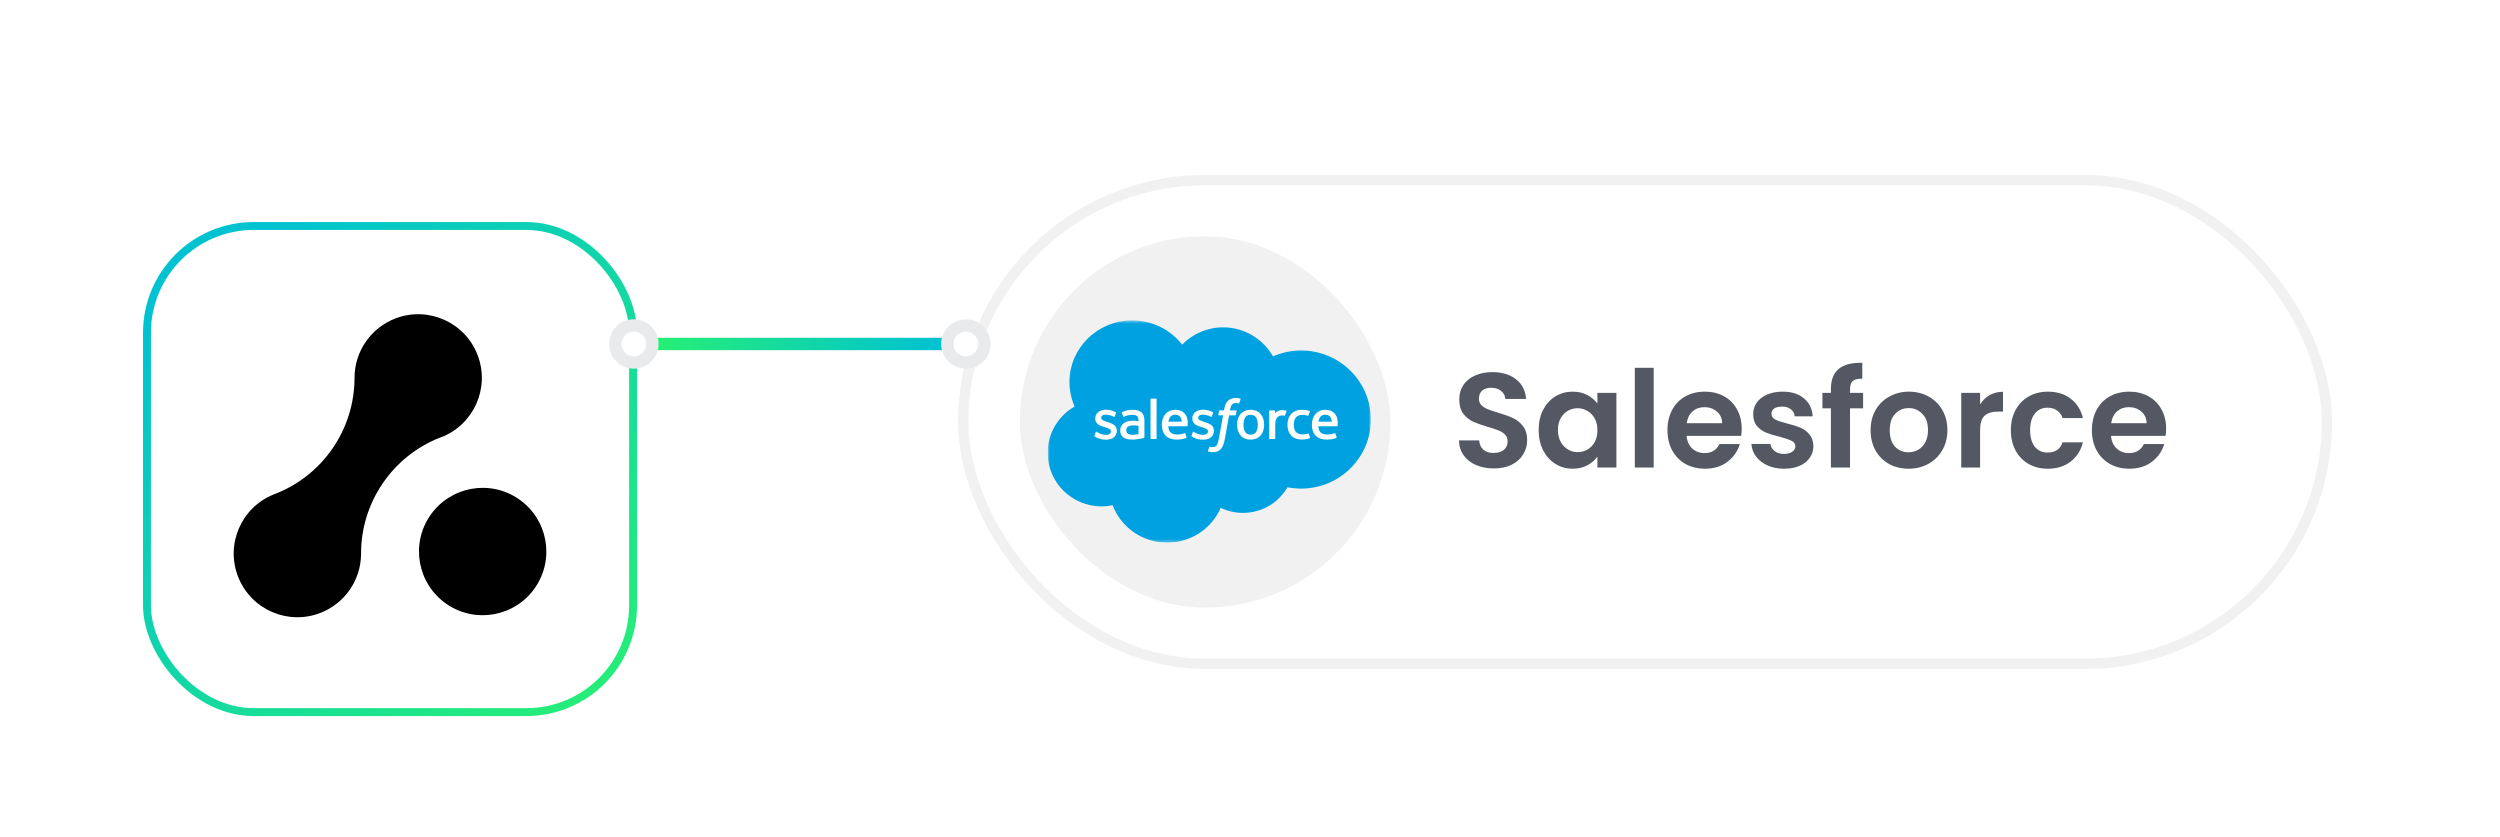 <?xml version="1.0" encoding="UTF-8"?> <svg xmlns="http://www.w3.org/2000/svg" width="768" height="257" viewBox="0 0 768 257" fill="none"><g filter="url(#filter0_dddd_5467_16603)"><rect x="43.938" y="29.79" width="151.754" height="151.754" rx="33.993" fill="white"></rect><rect x="45.153" y="31.004" width="149.326" height="149.326" rx="32.779" stroke="url(#paint0_linear_5467_16603)" stroke-width="2.428"></rect><path d="M159.364 114.89C150.46 108.768 138.283 111.018 132.161 119.921C126.038 128.824 128.288 141.001 137.192 147.124C146.095 153.246 158.272 150.996 164.394 142.093C164.394 142.085 164.402 142.085 164.402 142.078C170.509 133.182 168.259 121.012 159.364 114.89Z" fill="black"></path><path d="M135.349 95.963C145.455 92.165 150.569 80.885 146.771 70.778C142.974 60.672 131.693 55.558 121.587 59.356C113.917 62.241 108.856 69.597 108.908 77.783C108.849 93.668 98.981 107.863 84.113 113.455C74.081 117.454 69.184 128.832 73.191 138.871C77.198 148.91 88.568 153.799 98.607 149.793C105.971 146.855 110.83 139.768 110.919 131.844C110.822 115.967 120.548 101.674 135.356 95.925L135.349 95.963Z" fill="black"></path></g><path d="M195.692 105.666H294.332" stroke="#E9EAEB" stroke-width="3.794"></path><path d="M195.692 105.666H294.332" stroke="url(#paint1_linear_5467_16603)" stroke-width="3.794"></path><g filter="url(#filter1_d_5467_16603)"><rect x="294.332" y="29.79" width="422.078" height="151.754" rx="75.877" fill="white"></rect><rect x="295.913" y="31.37" width="418.917" height="148.592" rx="74.296" stroke="#2E3238" stroke-opacity="0.07" stroke-width="3.162"></rect><rect x="313.301" y="48.628" width="113.82" height="114.076" rx="56.91" fill="#F1F1F1"></rect><g clip-path="url(#clip0_5467_16603)"><mask id="mask0_5467_16603" style="mask-type:luminance" maskUnits="userSpaceOnUse" x="321" y="74" width="101" height="69"><path d="M321.859 74.475H421.125V142.72H321.859V74.475Z" fill="white"></path></mask><g mask="url(#mask0_5467_16603)"><path fill-rule="evenodd" clip-rule="evenodd" d="M363.154 81.92C366.356 78.644 370.815 76.61 375.745 76.61C382.299 76.61 388.017 80.2 391.062 85.53C393.786 84.335 396.736 83.719 399.72 83.722C411.541 83.722 421.124 93.218 421.124 104.933C421.124 116.647 411.541 126.144 399.72 126.144C398.276 126.144 396.867 126.001 395.503 125.731C392.822 130.429 387.711 133.603 381.846 133.603C379.474 133.606 377.133 133.077 375.001 132.055C372.283 138.337 365.948 142.741 358.568 142.741C350.88 142.741 344.328 137.964 341.815 131.263C340.695 131.495 339.553 131.612 338.409 131.611C329.256 131.611 321.837 124.247 321.837 115.163C321.837 109.075 325.17 103.759 330.124 100.916C329.074 98.542 328.534 95.981 328.537 93.393C328.537 82.945 337.171 74.475 347.821 74.475C354.074 74.475 359.631 77.395 363.154 81.92Z" fill="#00A1E0"></path></g><path fill-rule="evenodd" clip-rule="evenodd" d="M336.218 109.876C336.156 110.036 336.241 110.069 336.261 110.097C336.447 110.23 336.636 110.326 336.828 110.434C337.84 110.96 338.797 111.115 339.796 111.115C341.833 111.115 343.098 110.051 343.098 108.338V108.305C343.098 106.721 341.67 106.145 340.332 105.73L340.157 105.674C339.147 105.352 338.276 105.074 338.276 104.421V104.387C338.276 103.828 338.786 103.417 339.575 103.417C340.452 103.417 341.492 103.703 342.162 104.067C342.162 104.067 342.36 104.192 342.432 104.005C342.471 103.904 342.81 103.007 342.846 102.91C342.884 102.805 342.817 102.726 342.747 102.685C341.981 102.227 340.924 101.915 339.829 101.915L339.626 101.916C337.761 101.916 336.46 103.023 336.46 104.607V104.642C336.46 106.311 337.896 106.854 339.241 107.232L339.457 107.298C340.436 107.593 341.282 107.848 341.282 108.525V108.559C341.282 109.179 340.732 109.639 339.847 109.639C339.504 109.639 338.408 109.633 337.224 108.898C337.08 108.816 336.999 108.756 336.888 108.69C336.83 108.655 336.684 108.593 336.62 108.781L336.218 109.876ZM366.034 109.876C365.972 110.036 366.056 110.069 366.077 110.097C366.263 110.23 366.453 110.326 366.643 110.434C367.656 110.96 368.613 111.115 369.612 111.115C371.649 111.115 372.914 110.051 372.914 108.338V108.305C372.914 106.721 371.487 106.145 370.148 105.73L369.973 105.674C368.964 105.352 368.092 105.074 368.092 104.421V104.387C368.092 103.828 368.602 103.417 369.391 103.417C370.268 103.417 371.307 103.703 371.978 104.067C371.978 104.067 372.176 104.192 372.248 104.005C372.287 103.904 372.626 103.007 372.662 102.91C372.701 102.805 372.632 102.726 372.563 102.685C371.797 102.227 370.74 101.915 369.645 101.915L369.441 101.916C367.578 101.916 366.276 103.023 366.276 104.607V104.642C366.276 106.311 367.711 106.854 369.057 107.232L369.272 107.298C370.252 107.593 371.098 107.848 371.098 108.525V108.559C371.098 109.179 370.548 109.639 369.664 109.639C369.32 109.639 368.224 109.633 367.04 108.898C366.896 108.816 366.813 108.759 366.704 108.69C366.667 108.667 366.495 108.601 366.436 108.781L366.034 109.876ZM386.389 106.52C386.389 107.488 386.205 108.252 385.844 108.791C385.485 109.324 384.943 109.584 384.187 109.584C383.432 109.584 382.893 109.325 382.54 108.791C382.183 108.252 382.002 107.488 382.002 106.52C382.002 105.554 382.183 104.792 382.54 104.259C382.893 103.73 383.432 103.474 384.187 103.474C384.943 103.474 385.485 103.731 385.844 104.259C386.205 104.792 386.389 105.554 386.389 106.52ZM388.089 104.726C387.922 104.171 387.662 103.683 387.316 103.275C386.969 102.867 386.53 102.538 386.01 102.3C385.49 102.062 384.877 101.941 384.187 101.941C383.497 101.941 382.884 102.062 382.364 102.3C381.845 102.538 381.406 102.867 381.059 103.276C380.713 103.684 380.452 104.172 380.285 104.726C380.119 105.277 380.035 105.881 380.035 106.52C380.035 107.16 380.119 107.765 380.285 108.315C380.452 108.869 380.712 109.357 381.059 109.766C381.406 110.175 381.846 110.501 382.365 110.733C382.885 110.965 383.498 111.083 384.187 111.083C384.877 111.083 385.489 110.965 386.009 110.733C386.528 110.501 386.968 110.175 387.316 109.766C387.662 109.358 387.922 108.869 388.089 108.315C388.255 107.763 388.339 107.16 388.339 106.52C388.339 105.881 388.255 105.277 388.089 104.726ZM402.049 109.325C401.994 109.163 401.832 109.224 401.832 109.224C401.585 109.317 401.323 109.403 401.042 109.446C400.759 109.49 400.445 109.512 400.11 109.512C399.288 109.512 398.633 109.271 398.166 108.796C397.696 108.32 397.433 107.552 397.436 106.513C397.438 105.568 397.671 104.857 398.088 104.314C398.502 103.775 399.134 103.498 399.974 103.498C400.676 103.498 401.211 103.578 401.771 103.751C401.771 103.751 401.905 103.808 401.968 103.636C402.118 103.23 402.228 102.941 402.387 102.495C402.432 102.367 402.321 102.314 402.281 102.298C402.06 102.214 401.54 102.075 401.147 102.017C400.779 101.961 400.35 101.933 399.871 101.933C399.157 101.933 398.521 102.053 397.976 102.291C397.433 102.528 396.972 102.857 396.607 103.265C396.242 103.674 395.964 104.162 395.78 104.716C395.596 105.267 395.503 105.872 395.503 106.514C395.503 107.899 395.883 109.018 396.634 109.838C397.387 110.66 398.516 111.078 399.99 111.078C400.861 111.078 401.755 110.905 402.398 110.656C402.398 110.656 402.521 110.598 402.467 110.458L402.049 109.325ZM405.024 105.593C405.105 105.055 405.255 104.608 405.489 104.259C405.842 103.73 406.379 103.439 407.134 103.439C407.89 103.439 408.388 103.731 408.747 104.259C408.984 104.609 409.088 105.074 409.128 105.593L405.024 105.593ZM410.747 104.411C410.603 103.876 410.246 103.335 410.011 103.088C409.641 102.696 409.278 102.421 408.918 102.27C408.397 102.052 407.837 101.94 407.271 101.941C406.552 101.941 405.9 102.06 405.37 102.304C404.84 102.548 404.395 102.882 404.046 103.297C403.696 103.712 403.433 104.205 403.266 104.765C403.098 105.322 403.014 105.928 403.014 106.569C403.014 107.221 403.101 107.828 403.274 108.374C403.449 108.925 403.73 109.408 404.108 109.811C404.487 110.215 404.974 110.531 405.556 110.752C406.134 110.973 406.838 111.087 407.644 111.084C409.307 111.079 410.182 110.715 410.543 110.519C410.607 110.484 410.667 110.423 410.592 110.249L410.215 109.214C410.158 109.059 409.999 109.115 409.999 109.115C409.586 109.266 409.002 109.536 407.636 109.533C406.744 109.532 406.083 109.273 405.667 108.868C405.242 108.454 405.034 107.847 404.998 106.988L410.752 106.992C410.752 106.992 410.904 106.991 410.919 106.845C410.926 106.785 411.117 105.684 410.747 104.411ZM358.935 105.593C359.016 105.055 359.166 104.608 359.4 104.259C359.753 103.73 360.289 103.439 361.045 103.439C361.801 103.439 362.299 103.731 362.658 104.259C362.895 104.609 362.999 105.074 363.039 105.593L358.935 105.593ZM364.658 104.411C364.514 103.876 364.156 103.335 363.922 103.088C363.552 102.696 363.19 102.421 362.829 102.27C362.308 102.052 361.748 101.94 361.181 101.941C360.463 101.941 359.81 102.06 359.281 102.304C358.751 102.548 358.306 102.882 357.956 103.297C357.607 103.712 357.344 104.205 357.176 104.765C357.009 105.322 356.924 105.928 356.924 106.569C356.924 107.221 357.012 107.828 357.186 108.374C357.36 108.925 357.641 109.408 358.019 109.811C358.398 110.215 358.884 110.531 359.466 110.752C360.045 110.973 360.748 111.087 361.555 111.084C363.218 111.079 364.093 110.715 364.454 110.519C364.517 110.484 364.578 110.423 364.502 110.249L364.126 109.214C364.068 109.059 363.909 109.115 363.909 109.115C363.497 109.266 362.913 109.536 361.547 109.533C360.655 109.532 359.993 109.273 359.578 108.868C359.153 108.454 358.944 107.847 358.909 106.988L364.663 106.992C364.663 106.992 364.815 106.991 364.83 106.845C364.836 106.785 365.028 105.684 364.658 104.411ZM346.496 109.294C346.27 109.117 346.239 109.074 346.164 108.959C346.05 108.786 345.991 108.539 345.991 108.224C345.991 107.727 346.159 107.37 346.505 107.13C346.501 107.13 347.001 106.706 348.174 106.721C348.697 106.73 349.219 106.774 349.736 106.852V109.421H349.737C349.737 109.421 349.006 109.576 348.182 109.624C347.012 109.694 346.492 109.293 346.496 109.294ZM348.786 105.322C348.552 105.305 348.25 105.297 347.887 105.297C347.394 105.297 346.917 105.357 346.47 105.475C346.02 105.594 345.616 105.778 345.269 106.022C344.921 106.266 344.635 106.585 344.433 106.955C344.23 107.328 344.126 107.766 344.126 108.257C344.126 108.759 344.214 109.193 344.389 109.548C344.561 109.899 344.819 110.204 345.14 110.433C345.46 110.662 345.854 110.829 346.312 110.932C346.764 111.033 347.276 111.084 347.836 111.084C348.427 111.084 349.015 111.036 349.584 110.941C350.069 110.859 350.552 110.767 351.034 110.665C351.225 110.621 351.437 110.564 351.437 110.564C351.579 110.529 351.568 110.379 351.568 110.379L351.565 105.21C351.565 104.076 351.257 103.236 350.651 102.714C350.047 102.195 349.158 101.933 348.007 101.933C347.576 101.933 346.882 101.99 346.465 102.072C346.465 102.072 345.209 102.311 344.691 102.71C344.691 102.71 344.578 102.778 344.64 102.934L345.047 104.009C345.098 104.149 345.236 104.101 345.236 104.101C345.236 104.101 345.279 104.084 345.331 104.055C346.437 103.463 347.838 103.481 347.838 103.481C348.459 103.481 348.938 103.604 349.26 103.846C349.574 104.083 349.734 104.44 349.734 105.193V105.432C349.24 105.362 348.786 105.322 348.786 105.322ZM395.202 102.409C395.21 102.39 395.215 102.37 395.215 102.35C395.215 102.329 395.211 102.309 395.203 102.29C395.195 102.271 395.183 102.253 395.168 102.239C395.153 102.225 395.135 102.213 395.115 102.206C395.017 102.169 394.528 102.068 394.151 102.045C393.428 102 393.027 102.12 392.667 102.279C392.31 102.437 391.915 102.693 391.695 102.984L391.694 102.295C391.694 102.2 391.626 102.124 391.529 102.124H390.053C389.958 102.124 389.889 102.2 389.889 102.295V110.727C389.889 110.773 389.907 110.817 389.94 110.849C389.973 110.881 390.017 110.899 390.063 110.899H391.575C391.622 110.899 391.666 110.881 391.699 110.849C391.731 110.817 391.75 110.773 391.75 110.727V106.515C391.75 105.949 391.813 105.385 391.94 105.031C392.065 104.68 392.234 104.401 392.444 104.2C392.643 104.006 392.887 103.862 393.155 103.78C393.406 103.709 393.666 103.673 393.927 103.673C394.228 103.673 394.559 103.749 394.559 103.749C394.67 103.761 394.732 103.694 394.769 103.596C394.868 103.338 395.148 102.563 395.202 102.409Z" fill="#FFFFFE"></path><path fill-rule="evenodd" clip-rule="evenodd" d="M381.01 98.501C380.823 98.446 380.633 98.402 380.441 98.369C380.183 98.327 379.921 98.307 379.659 98.309C378.618 98.309 377.798 98.598 377.222 99.169C376.65 99.735 376.261 100.598 376.065 101.732L375.995 102.116H374.689C374.689 102.116 374.529 102.109 374.496 102.28L374.281 103.455C374.266 103.568 374.315 103.638 374.469 103.637H375.74L374.45 110.712C374.349 111.282 374.233 111.751 374.105 112.106C373.979 112.457 373.856 112.719 373.704 112.91C373.557 113.094 373.418 113.23 373.177 113.309C372.979 113.375 372.75 113.405 372.5 113.405C372.361 113.405 372.175 113.382 372.039 113.355C371.902 113.329 371.831 113.299 371.728 113.256C371.728 113.256 371.579 113.201 371.52 113.347C371.472 113.467 371.133 114.383 371.093 114.496C371.053 114.608 371.11 114.696 371.182 114.722C371.351 114.781 371.477 114.819 371.708 114.873C372.028 114.947 372.298 114.951 372.551 114.951C373.08 114.951 373.563 114.878 373.963 114.736C374.366 114.593 374.717 114.344 375.027 114.007C375.362 113.643 375.573 113.263 375.775 112.743C375.974 112.228 376.144 111.589 376.28 110.844L377.577 103.637H379.472C379.472 103.637 379.632 103.643 379.665 103.473L379.88 102.298C379.895 102.185 379.846 102.115 379.692 102.116H377.852C377.861 102.075 377.945 101.439 378.156 100.841C378.246 100.585 378.416 100.379 378.56 100.237C378.694 100.103 378.859 100.002 379.041 99.943C379.241 99.882 379.45 99.853 379.659 99.855C379.832 99.855 380.002 99.876 380.132 99.902C380.31 99.94 380.38 99.959 380.426 99.973C380.614 100.029 380.639 99.975 380.676 99.885L381.116 98.699C381.161 98.571 381.051 98.517 381.01 98.501ZM355.3 110.728C355.3 110.822 355.232 110.899 355.136 110.899H353.61C353.513 110.899 353.444 110.822 353.444 110.728V98.662C353.444 98.568 353.513 98.492 353.61 98.492H355.136C355.232 98.492 355.3 98.568 355.3 98.662V110.728Z" fill="#FFFFFE"></path></g><path d="M458.92 119.956C456.906 119.956 455.085 119.611 453.457 118.921C451.857 118.232 450.588 117.238 449.65 115.942C448.712 114.645 448.229 113.113 448.201 111.347H454.409C454.492 112.534 454.906 113.472 455.651 114.162C456.423 114.852 457.472 115.197 458.796 115.197C460.148 115.197 461.211 114.879 461.983 114.245C462.756 113.582 463.142 112.727 463.142 111.679C463.142 110.823 462.88 110.12 462.356 109.568C461.831 109.016 461.169 108.588 460.369 108.285C459.596 107.954 458.52 107.595 457.141 107.209C455.265 106.657 453.733 106.119 452.547 105.595C451.388 105.043 450.381 104.229 449.525 103.153C448.698 102.049 448.284 100.587 448.284 98.766C448.284 97.055 448.712 95.565 449.567 94.296C450.422 93.027 451.622 92.061 453.168 91.399C454.713 90.709 456.479 90.364 458.465 90.364C461.445 90.364 463.859 91.095 465.708 92.558C467.584 93.992 468.619 96.007 468.812 98.6H462.438C462.383 97.607 461.956 96.793 461.155 96.158C460.383 95.496 459.348 95.165 458.051 95.165C456.92 95.165 456.01 95.455 455.32 96.034C454.658 96.614 454.326 97.455 454.326 98.559C454.326 99.331 454.575 99.98 455.071 100.504C455.596 101.001 456.23 101.414 456.975 101.746C457.748 102.049 458.824 102.408 460.203 102.822C462.08 103.373 463.611 103.925 464.797 104.477C465.984 105.029 467.005 105.857 467.86 106.96C468.716 108.064 469.143 109.513 469.143 111.306C469.143 112.851 468.743 114.286 467.943 115.61C467.143 116.935 465.97 117.997 464.425 118.797C462.88 119.57 461.045 119.956 458.92 119.956ZM472.677 108.119C472.677 105.802 473.132 103.746 474.042 101.953C474.981 100.159 476.236 98.779 477.809 97.814C479.409 96.848 481.189 96.365 483.148 96.365C484.858 96.365 486.348 96.71 487.618 97.4C488.914 98.09 489.949 98.959 490.722 100.007V96.738H496.557V119.666H490.722V116.314C489.977 117.39 488.942 118.287 487.618 119.004C486.321 119.694 484.817 120.039 483.106 120.039C481.175 120.039 479.409 119.542 477.809 118.549C476.236 117.556 474.981 116.162 474.042 114.369C473.132 112.548 472.677 110.465 472.677 108.119ZM490.722 108.202C490.722 106.795 490.446 105.595 489.894 104.601C489.342 103.58 488.597 102.808 487.659 102.284C486.721 101.732 485.714 101.456 484.638 101.456C483.562 101.456 482.568 101.718 481.658 102.242C480.747 102.766 480.002 103.539 479.423 104.56C478.871 105.553 478.595 106.74 478.595 108.119C478.595 109.499 478.871 110.713 479.423 111.761C480.002 112.782 480.747 113.569 481.658 114.12C482.596 114.672 483.589 114.948 484.638 114.948C485.714 114.948 486.721 114.686 487.659 114.162C488.597 113.61 489.342 112.837 489.894 111.844C490.446 110.823 490.722 109.609 490.722 108.202ZM508.011 89.04V119.666H502.216V89.04H508.011ZM535.05 107.705C535.05 108.533 534.995 109.278 534.884 109.94H518.122C518.26 111.596 518.84 112.893 519.861 113.831C520.882 114.769 522.137 115.238 523.627 115.238C525.779 115.238 527.31 114.314 528.221 112.465H534.47C533.808 114.672 532.539 116.493 530.663 117.928C528.787 119.335 526.483 120.039 523.751 120.039C521.544 120.039 519.557 119.556 517.791 118.59C516.053 117.597 514.687 116.204 513.694 114.41C512.728 112.617 512.245 110.547 512.245 108.202C512.245 105.829 512.728 103.746 513.694 101.953C514.66 100.159 516.012 98.779 517.75 97.814C519.488 96.848 521.489 96.365 523.751 96.365C525.931 96.365 527.876 96.834 529.587 97.772C531.325 98.71 532.663 100.049 533.601 101.787C534.567 103.498 535.05 105.47 535.05 107.705ZM529.049 106.05C529.021 104.56 528.483 103.373 527.435 102.491C526.386 101.58 525.103 101.125 523.586 101.125C522.151 101.125 520.937 101.566 519.943 102.449C518.978 103.305 518.385 104.505 518.164 106.05H529.049ZM548.053 120.039C546.177 120.039 544.494 119.708 543.004 119.046C541.514 118.356 540.328 117.431 539.445 116.273C538.589 115.114 538.12 113.831 538.038 112.424H543.873C543.984 113.306 544.411 114.038 545.156 114.617C545.929 115.197 546.881 115.486 548.012 115.486C549.116 115.486 549.971 115.266 550.578 114.824C551.213 114.383 551.53 113.817 551.53 113.127C551.53 112.382 551.144 111.83 550.371 111.472C549.626 111.085 548.426 110.671 546.77 110.23C545.06 109.816 543.652 109.388 542.549 108.947C541.473 108.506 540.535 107.83 539.734 106.919C538.962 106.009 538.576 104.781 538.576 103.236C538.576 101.966 538.934 100.807 539.652 99.759C540.397 98.71 541.445 97.883 542.797 97.276C544.177 96.669 545.791 96.365 547.639 96.365C550.371 96.365 552.551 97.055 554.179 98.435C555.807 99.787 556.703 101.621 556.869 103.939H551.323C551.24 103.029 550.854 102.311 550.164 101.787C549.502 101.235 548.605 100.959 547.474 100.959C546.425 100.959 545.611 101.152 545.032 101.539C544.48 101.925 544.204 102.463 544.204 103.153C544.204 103.925 544.591 104.519 545.363 104.932C546.136 105.319 547.336 105.719 548.964 106.133C550.619 106.547 551.985 106.974 553.061 107.416C554.137 107.857 555.062 108.547 555.834 109.485C556.634 110.396 557.048 111.61 557.076 113.127C557.076 114.452 556.703 115.638 555.958 116.686C555.241 117.735 554.192 118.563 552.813 119.17C551.461 119.749 549.874 120.039 548.053 120.039ZM572.345 101.497H568.33V119.666H562.453V101.497H559.846V96.738H562.453V95.579C562.453 92.764 563.253 90.695 564.853 89.371C566.454 88.046 568.868 87.425 572.096 87.508V92.392C570.689 92.364 569.71 92.599 569.158 93.096C568.606 93.592 568.33 94.489 568.33 95.786V96.738H572.345V101.497ZM586.281 120.039C584.074 120.039 582.087 119.556 580.321 118.59C578.555 117.597 577.162 116.204 576.141 114.41C575.148 112.617 574.651 110.547 574.651 108.202C574.651 105.857 575.161 103.787 576.182 101.994C577.231 100.2 578.652 98.821 580.445 97.855C582.239 96.862 584.239 96.365 586.446 96.365C588.654 96.365 590.654 96.862 592.448 97.855C594.241 98.821 595.648 100.2 596.669 101.994C597.718 103.787 598.242 105.857 598.242 108.202C598.242 110.547 597.704 112.617 596.628 114.41C595.579 116.204 594.144 117.597 592.323 118.59C590.53 119.556 588.516 120.039 586.281 120.039ZM586.281 114.99C587.329 114.99 588.309 114.741 589.219 114.245C590.157 113.72 590.902 112.948 591.454 111.927C592.006 110.906 592.282 109.664 592.282 108.202C592.282 106.022 591.703 104.353 590.544 103.194C589.412 102.008 588.019 101.414 586.364 101.414C584.708 101.414 583.315 102.008 582.183 103.194C581.08 104.353 580.528 106.022 580.528 108.202C580.528 110.382 581.066 112.065 582.142 113.251C583.246 114.41 584.625 114.99 586.281 114.99ZM608.286 100.297C609.031 99.083 609.997 98.131 611.184 97.441C612.398 96.751 613.777 96.407 615.322 96.407V102.491H613.791C611.97 102.491 610.59 102.918 609.652 103.774C608.742 104.629 608.286 106.119 608.286 108.243V119.666H602.492V96.738H608.286V100.297ZM617.735 108.202C617.735 105.829 618.218 103.76 619.184 101.994C620.149 100.2 621.488 98.821 623.198 97.855C624.909 96.862 626.868 96.365 629.075 96.365C631.917 96.365 634.262 97.083 636.111 98.517C637.987 99.924 639.243 101.911 639.877 104.477H633.628C633.297 103.484 632.731 102.711 631.931 102.159C631.158 101.58 630.193 101.29 629.034 101.29C627.378 101.29 626.068 101.897 625.102 103.111C624.136 104.298 623.653 105.995 623.653 108.202C623.653 110.382 624.136 112.079 625.102 113.293C626.068 114.479 627.378 115.072 629.034 115.072C631.379 115.072 632.91 114.024 633.628 111.927H639.877C639.243 114.41 637.987 116.383 636.111 117.845C634.235 119.308 631.89 120.039 629.075 120.039C626.868 120.039 624.909 119.556 623.198 118.59C621.488 117.597 620.149 116.217 619.184 114.452C618.218 112.658 617.735 110.575 617.735 108.202ZM665.437 107.705C665.437 108.533 665.382 109.278 665.271 109.94H648.509C648.647 111.596 649.227 112.893 650.248 113.831C651.268 114.769 652.524 115.238 654.014 115.238C656.166 115.238 657.697 114.314 658.608 112.465H664.857C664.195 114.672 662.926 116.493 661.05 117.928C659.173 119.335 656.87 120.039 654.138 120.039C651.931 120.039 649.944 119.556 648.178 118.59C646.44 117.597 645.074 116.204 644.081 114.41C643.115 112.617 642.632 110.547 642.632 108.202C642.632 105.829 643.115 103.746 644.081 101.953C645.046 100.159 646.398 98.779 648.137 97.814C649.875 96.848 651.875 96.365 654.138 96.365C656.318 96.365 658.263 96.834 659.974 97.772C661.712 98.71 663.05 100.049 663.988 101.787C664.954 103.498 665.437 105.47 665.437 107.705ZM659.436 106.05C659.408 104.56 658.87 103.373 657.821 102.491C656.773 101.58 655.49 101.125 653.972 101.125C652.538 101.125 651.324 101.566 650.33 102.449C649.365 103.305 648.771 104.505 648.551 106.05H659.436Z" fill="#535862"></path></g><path d="M296.718 111.357C299.861 111.357 302.408 108.809 302.408 105.666C302.408 102.523 299.861 99.976 296.718 99.976C293.575 99.976 291.027 102.523 291.027 105.666C291.027 108.809 293.575 111.357 296.718 111.357Z" fill="white" stroke="#E9EAEB" stroke-width="3.794"></path><path d="M194.718 111.357C197.861 111.357 200.408 108.809 200.408 105.666C200.408 102.524 197.861 99.976 194.718 99.976C191.575 99.976 189.027 102.524 189.027 105.666C189.027 108.809 191.575 111.357 194.718 111.357Z" fill="white" stroke="#E9EAEB" stroke-width="3.794"></path><defs><filter id="filter0_dddd_5467_16603" x="0.592" y="0.892" width="238.446" height="240.873" filterUnits="userSpaceOnUse" color-interpolation-filters="sRGB"><feFlood flood-opacity="0" result="BackgroundImageFix"></feFlood><feColorMatrix in="SourceAlpha" type="matrix" values="0 0 0 0 0 0 0 0 0 0 0 0 0 0 0 0 0 0 127 0" result="hardAlpha"></feColorMatrix><feOffset dy="19.161"></feOffset><feGaussianBlur stdDeviation="20.53"></feGaussianBlur><feColorMatrix type="matrix" values="0 0 0 0 0 0 0 0 0 0 0 0 0 0 0 0 0 0 0.05 0"></feColorMatrix><feBlend mode="normal" in2="BackgroundImageFix" result="effect1_dropShadow_5467_16603"></feBlend><feColorMatrix in="SourceAlpha" type="matrix" values="0 0 0 0 0 0 0 0 0 0 0 0 0 0 0 0 0 0 127 0" result="hardAlpha"></feColorMatrix><feOffset dy="4.816"></feOffset><feGaussianBlur stdDeviation="7.224"></feGaussianBlur><feComposite in2="hardAlpha" operator="out"></feComposite><feColorMatrix type="matrix" values="0 0 0 0 0.11 0 0 0 0 0.157 0 0 0 0 0.251 0 0 0 0.06 0"></feColorMatrix><feBlend mode="normal" in2="effect1_dropShadow_5467_16603" result="effect2_dropShadow_5467_16603"></feBlend><feColorMatrix in="SourceAlpha" type="matrix" values="0 0 0 0 0 0 0 0 0 0 0 0 0 0 0 0 0 0 127 0" result="hardAlpha"></feColorMatrix><feMorphology radius="4.816" operator="erode" in="SourceAlpha" result="effect3_dropShadow_5467_16603"></feMorphology><feOffset dy="14.449"></feOffset><feGaussianBlur stdDeviation="24.081"></feGaussianBlur><feComposite in2="hardAlpha" operator="out"></feComposite><feColorMatrix type="matrix" values="0 0 0 0 0.11 0 0 0 0 0.157 0 0 0 0 0.251 0 0 0 0.08 0"></feColorMatrix><feBlend mode="normal" in2="effect2_dropShadow_5467_16603" result="effect3_dropShadow_5467_16603"></feBlend><feColorMatrix in="SourceAlpha" type="matrix" values="0 0 0 0 0 0 0 0 0 0 0 0 0 0 0 0 0 0 127 0" result="hardAlpha"></feColorMatrix><feMorphology radius="14.568" operator="dilate" in="SourceAlpha" result="effect4_dropShadow_5467_16603"></feMorphology><feOffset></feOffset><feComposite in2="hardAlpha" operator="out"></feComposite><feColorMatrix type="matrix" values="0 0 0 0 0.643 0 0 0 0 0.678 0 0 0 0 0.729 0 0 0 0.08 0"></feColorMatrix><feBlend mode="normal" in2="effect3_dropShadow_5467_16603" result="effect4_dropShadow_5467_16603"></feBlend><feBlend mode="normal" in="SourceGraphic" in2="effect4_dropShadow_5467_16603" result="shape"></feBlend></filter><filter id="filter1_d_5467_16603" x="243.007" y="2.416" width="524.729" height="254.404" filterUnits="userSpaceOnUse" color-interpolation-filters="sRGB"><feFlood flood-opacity="0" result="BackgroundImageFix"></feFlood><feColorMatrix in="SourceAlpha" type="matrix" values="0 0 0 0 0 0 0 0 0 0 0 0 0 0 0 0 0 0 127 0" result="hardAlpha"></feColorMatrix><feOffset dy="23.952"></feOffset><feGaussianBlur stdDeviation="25.663"></feGaussianBlur><feColorMatrix type="matrix" values="0 0 0 0 0 0 0 0 0 0 0 0 0 0 0 0 0 0 0.05 0"></feColorMatrix><feBlend mode="normal" in2="BackgroundImageFix" result="effect1_dropShadow_5467_16603"></feBlend><feBlend mode="normal" in="SourceGraphic" in2="effect1_dropShadow_5467_16603" result="shape"></feBlend></filter><linearGradient id="paint0_linear_5467_16603" x1="188.667" y1="174.549" x2="67.458" y2="41.889" gradientUnits="userSpaceOnUse"><stop stop-color="#26EE76"></stop><stop offset="1" stop-color="#01C2D1"></stop></linearGradient><linearGradient id="paint1_linear_5467_16603" x1="287.693" y1="106.166" x2="202.331" y2="106.166" gradientUnits="userSpaceOnUse"><stop stop-color="#01C2D1"></stop><stop offset="1" stop-color="#26EE76"></stop></linearGradient><clipPath id="clip0_5467_16603"><rect width="99.593" height="68.446" fill="white" transform="translate(321.838 74.295)"></rect></clipPath></defs></svg> 
